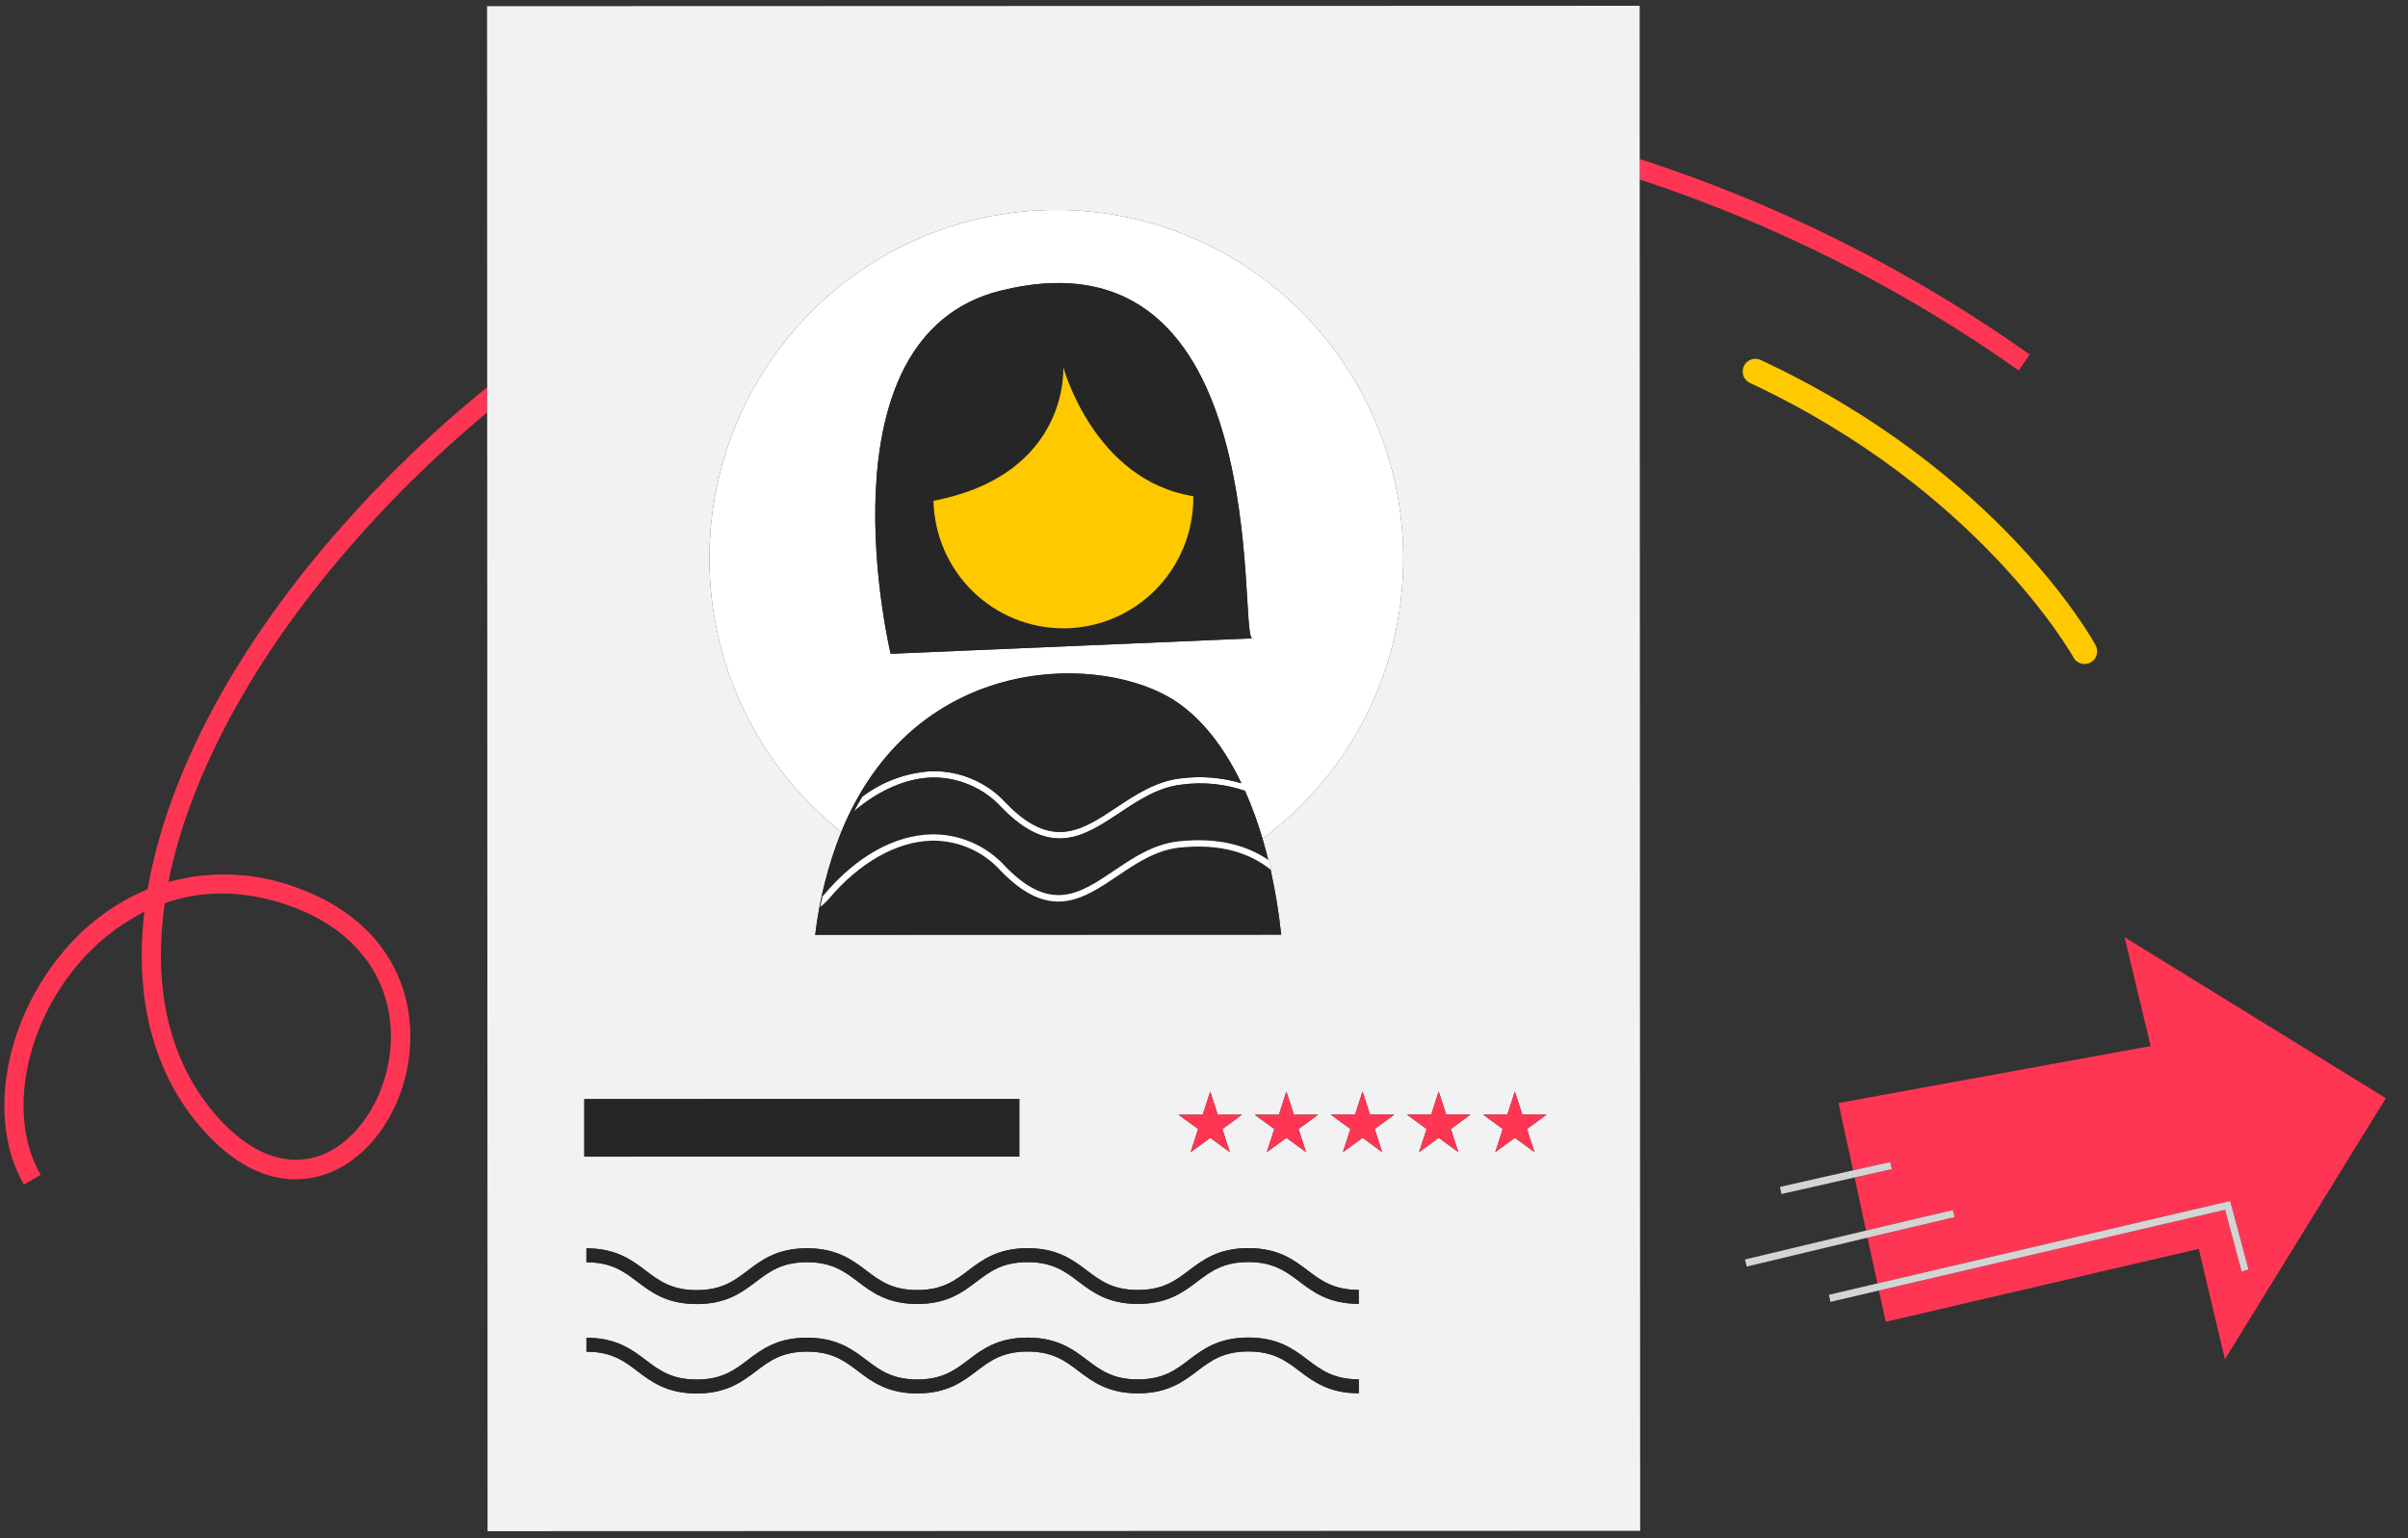 <svg width="324" height="207" viewBox="0 0 324 207" fill="none" xmlns="http://www.w3.org/2000/svg">
<rect x="0" y="0" width="324" height="207" fill="#333333" stroke="none"/>
<path d="M43.662 73.549C30.398 89.296 22.323 105.409 19.872 119.657C15.29 121.576 11.26 124.62 8.153 128.509C0.408 137.982 -1.668 150.978 3.218 159.413L5.469 158.093C1.115 150.569 3.086 138.825 10.166 130.167C12.701 127.052 15.857 124.505 19.43 122.69C18.003 134.824 20.843 145.423 28.231 153.025C35.224 160.221 41.525 159.031 44.662 157.683C51.07 154.923 55.496 146.945 55.195 138.711C54.867 129.714 49.191 122.652 39.626 119.344C34.173 117.378 28.25 117.15 22.663 118.69C25.313 105.277 33.114 90.122 45.65 75.236C51.698 68.08 58.358 61.47 65.555 55.483V52.104C57.605 58.547 50.275 65.727 43.662 73.549V73.549ZM38.779 121.823C47.268 124.759 52.303 130.952 52.591 138.811C52.85 145.888 48.999 152.969 43.636 155.28C39.282 157.156 34.475 155.706 30.097 151.2C22.977 143.875 20.44 133.484 22.176 121.539C26.649 119.971 32.203 119.549 38.779 121.823V121.823Z" fill="#FF3653"/>
<path d="M271.62 49.853L273.105 47.708C257.033 36.329 239.339 27.459 220.626 21.397V24.152C238.799 30.131 255.985 38.793 271.62 49.853V49.853Z" fill="#FF3653"/>
<path d="M220.626 21.394L220.619 0.779L65.536 0.832L65.553 52.108V55.486L65.603 206.054L220.686 206.002L220.626 24.149L220.626 21.394ZM165.479 155.046L162.842 153.123L160.207 155.048L161.212 151.933L158.575 150.01H161.834L162.841 146.896L163.849 150.009H167.108L164.471 151.935L165.479 155.046ZM113.195 111.942C107.662 107.56 103.19 101.973 100.117 95.603C97.043 89.234 95.447 82.246 95.45 75.167C95.446 62.728 100.36 50.796 109.112 41.997C117.864 33.198 129.737 28.252 142.118 28.248C148.249 28.246 154.32 29.457 159.985 31.812C165.65 34.167 170.797 37.62 175.134 41.974C179.47 46.328 182.911 51.498 185.259 57.188C187.607 62.878 188.816 68.976 188.818 75.136C188.826 82.477 187.116 89.717 183.826 96.272C180.536 102.827 175.758 108.513 169.878 112.871C170.151 113.791 170.406 114.745 170.647 115.724L170.804 115.835C170.903 116.261 170.997 116.697 171.091 117.133C171.045 117.096 171.009 117.057 170.958 117.02C171.597 119.91 172.075 122.833 172.389 125.776L109.687 125.798C110.248 121.045 111.428 116.387 113.195 111.942V111.942ZM175.727 155.043L173.09 153.119L170.453 155.044L171.46 151.93L168.822 150.006H172.081L173.087 146.892L174.095 150.005H177.354L174.719 151.931L175.727 155.043ZM78.619 147.909L137.152 147.89V155.636L78.62 155.656L78.619 147.909ZM78.904 167.989H78.909C82.928 167.989 85.032 169.583 86.887 170.99C88.666 172.339 90.346 173.614 93.739 173.614H93.743C97.14 173.614 98.82 172.337 100.599 170.986C102.455 169.577 104.558 167.981 108.579 167.979H108.584C112.605 167.979 114.709 169.573 116.565 170.98C118.344 172.328 120.025 173.603 123.419 173.603H123.424C126.819 173.603 128.498 172.326 130.276 170.976C132.131 169.567 134.234 167.971 138.255 167.969H138.26C142.282 167.969 144.385 169.563 146.243 170.97C148.022 172.319 149.703 173.593 153.099 173.593H153.104C156.506 173.593 158.188 172.316 159.969 170.965C161.826 169.558 163.932 167.961 167.959 167.96H167.964C171.989 167.96 174.093 169.554 175.949 170.96C177.731 172.309 179.414 173.583 182.813 173.583H182.818V175.459H182.813C178.787 175.459 176.684 173.865 174.827 172.459C173.045 171.11 171.363 169.836 167.964 169.836H167.959C164.558 169.836 162.875 171.113 161.094 172.464C159.237 173.871 157.131 175.468 153.104 175.469H153.099C149.078 175.469 146.975 173.875 145.117 172.469C143.338 171.12 141.655 169.846 138.26 169.846H138.255C134.86 169.846 133.182 171.123 131.403 172.472C129.548 173.881 127.445 175.477 123.424 175.478H123.419C119.399 175.478 117.295 173.884 115.439 172.479C113.66 171.13 111.979 169.856 108.584 169.856H108.579C105.185 169.856 103.504 171.132 101.725 172.484C99.87 173.892 97.767 175.488 93.743 175.49H93.739C89.719 175.49 87.617 173.896 85.762 172.489C83.983 171.139 82.302 169.865 78.909 169.865H78.904V167.989ZM182.822 187.494H182.817C178.791 187.494 176.688 185.9 174.83 184.493C173.05 183.144 171.366 181.869 167.969 181.869H167.964C164.563 181.869 162.88 183.146 161.098 184.497C159.24 185.906 157.136 187.502 153.108 187.504H153.103C149.082 187.504 146.978 185.91 145.122 184.502C143.343 183.155 141.662 181.88 138.267 181.88H138.26C134.865 181.88 133.185 183.157 131.406 184.507C129.552 185.916 127.45 187.512 123.428 187.514H123.423C119.402 187.514 117.3 185.92 115.444 184.513C113.665 183.164 111.983 181.89 108.589 181.89H108.584C105.188 181.89 103.508 183.167 101.73 184.517C99.874 185.925 97.772 187.522 93.749 187.523H93.743C89.724 187.523 87.621 185.929 85.766 184.521C83.987 183.174 82.307 181.9 78.914 181.9H78.909V180.024H78.914C82.933 180.024 85.035 181.618 86.89 183.024C88.67 184.373 90.35 185.647 93.743 185.647H93.749C97.145 185.647 98.825 184.37 100.604 183.021C102.459 181.612 104.562 180.016 108.584 180.014H108.589C112.61 180.014 114.712 181.609 116.568 183.014C118.348 184.363 120.029 185.637 123.423 185.637H123.428C126.823 185.637 128.503 184.36 130.281 183.011C132.136 181.602 134.239 180.006 138.26 180.005H138.267C142.287 180.005 144.39 181.599 146.246 183.004C148.027 184.354 149.708 185.628 153.103 185.628H153.108C156.51 185.628 158.192 184.351 159.974 182.999C161.831 181.591 163.936 179.995 167.964 179.993H167.969C171.994 179.993 174.098 181.587 175.954 182.995C177.735 184.344 179.419 185.618 182.817 185.618H182.822V187.494ZM185.971 155.039L183.334 153.115L180.699 155.041L181.704 151.927L179.067 150.003H182.326L183.333 146.889L184.341 150.002H187.6L184.963 151.928L185.971 155.039ZM196.219 155.039L193.582 153.115L190.945 155.041L191.952 151.927L189.314 150.003H192.574L193.579 146.889L194.587 150.002H197.846L195.211 151.927L196.219 155.039ZM206.465 155.039L203.828 153.115L201.193 155.041L202.198 151.927L199.561 150.003H202.82L203.826 146.888L204.834 150.002H208.094L205.457 151.928L206.465 155.039Z" fill="#F2F2F2"/>
<path d="M157.18 93.755C160.914 95.859 164.335 99.78 167.039 105.404C164.419 104.623 161.666 104.396 158.953 104.735C155.578 105.096 152.838 106.916 150.186 108.675C145.541 111.762 141.526 114.426 135.388 108.082C134.114 106.684 132.556 105.576 130.819 104.835C129.083 104.093 127.208 103.734 125.321 103.783C121.951 103.981 118.715 105.173 116.017 107.212C115.634 107.844 115.261 108.498 114.899 109.176C118.214 106.363 121.877 104.746 125.349 104.63C127.117 104.593 128.873 104.935 130.499 105.632C132.125 106.329 133.585 107.367 134.782 108.675C141.405 115.52 145.896 112.539 150.652 109.383C153.219 107.679 155.873 105.916 159.043 105.579C161.897 105.197 164.8 105.487 167.523 106.426C168.45 108.519 169.238 110.672 169.879 112.871C175.759 108.513 180.537 102.827 183.827 96.272C187.117 89.717 188.827 82.477 188.819 75.136C188.817 68.976 187.608 62.878 185.26 57.188C182.912 51.498 179.472 46.328 175.135 41.974C170.799 37.62 165.651 34.167 159.986 31.812C154.321 29.457 148.25 28.246 142.12 28.248C129.738 28.252 117.865 33.198 109.113 41.997C100.361 50.796 95.447 62.728 95.451 75.167C95.449 82.246 97.044 89.234 100.118 95.603C103.192 101.973 107.664 107.56 113.197 111.942C122.83 88.406 146.738 87.864 157.18 93.755ZM134.67 39.102C171.702 29.977 166.554 85.442 168.481 85.902L119.837 87.977C119.837 87.977 109.584 45.284 134.673 39.102H134.67Z" fill="white"/>
<path d="M168.485 85.906C166.557 85.442 171.706 29.977 134.673 39.105C109.585 45.287 119.84 87.983 119.84 87.983L168.485 85.906ZM143.077 84.553C138.511 84.553 134.127 82.758 130.861 79.552C127.596 76.347 125.708 71.984 125.602 67.398C144.005 63.845 143.065 49.41 143.065 49.41C143.065 49.41 147.161 64.623 160.551 66.777C160.551 66.845 160.561 66.909 160.561 66.976C160.561 69.283 160.11 71.568 159.232 73.701C158.353 75.833 157.066 77.77 155.442 79.403C153.819 81.035 151.891 82.33 149.77 83.213C147.648 84.097 145.374 84.552 143.077 84.553V84.553Z" fill="#262626"/>
<path d="M143.066 49.41C143.066 49.41 144.002 63.845 125.603 67.398C125.708 71.984 127.596 76.347 130.861 79.552C134.127 82.758 138.511 84.553 143.077 84.553C145.374 84.552 147.649 84.097 149.771 83.213C151.893 82.329 153.82 81.034 155.444 79.401C157.067 77.768 158.355 75.83 159.233 73.698C160.111 71.565 160.562 69.279 160.561 66.972C160.561 66.905 160.552 66.84 160.551 66.773C147.161 64.623 143.066 49.41 143.066 49.41Z" fill="#FFC900"/>
<path d="M164.471 151.932L167.107 150.007L163.848 150.008L162.839 146.894L161.834 150.009L158.575 150.009L161.212 151.933L160.205 155.048L162.842 153.122L165.479 155.046L164.471 151.932Z" fill="#FF3653"/>
<path d="M174.095 150.004L173.087 146.891L172.081 150.005L168.822 150.006L171.459 151.93L170.453 155.044L173.089 153.119L175.726 155.043L174.718 151.928L177.354 150.004L174.095 150.004Z" fill="#FF3653"/>
<path d="M184.342 150.001L183.334 146.887L182.328 150.001L179.069 150.003L181.706 151.926L180.7 155.041L183.336 153.115L185.973 155.039L184.965 151.925L187.601 150L184.342 150.001Z" fill="#FF3653"/>
<path d="M194.589 149.998L193.581 146.884L192.575 149.998L189.315 150L191.953 151.923L190.947 155.038L193.583 153.112L196.22 155.035L195.212 151.922L197.848 149.996L194.589 149.998Z" fill="#FF3653"/>
<path d="M204.835 149.994L203.827 146.88L202.821 149.995L199.562 149.996L202.2 151.919L201.193 155.034L203.83 153.109L206.467 155.032L205.459 151.919L208.094 149.993L204.835 149.994Z" fill="#FF3653"/>
<path d="M172.388 125.776C172.074 122.833 171.597 119.91 170.958 117.02C168.186 114.82 164.261 113.471 158.695 114.064C155.513 114.404 152.882 116.178 150.339 117.894C145.67 121.041 141.262 124.013 134.647 117.181C133.459 115.863 132.001 114.82 130.373 114.121C128.746 113.423 126.987 113.087 125.218 113.137C120.598 113.289 115.641 116.099 111.615 120.849C111.244 121.285 110.827 121.679 110.372 122.025C110.472 121.548 110.572 121.071 110.68 120.607C110.778 120.504 110.878 120.407 110.972 120.297C115.212 115.295 120.262 112.45 125.19 112.291C127.076 112.237 128.953 112.594 130.69 113.336C132.427 114.078 133.984 115.189 135.255 116.591C141.372 122.915 145.308 120.267 149.864 117.19C152.493 115.417 155.212 113.584 158.602 113.223C163.912 112.655 167.791 113.782 170.643 115.727C170.402 114.747 170.15 113.794 169.874 112.873C169.232 110.675 168.445 108.522 167.518 106.429C164.796 105.49 161.894 105.199 159.041 105.581C155.871 105.92 153.217 107.681 150.651 109.384C145.895 112.541 141.403 115.521 134.78 108.676C133.583 107.368 132.123 106.331 130.497 105.634C128.871 104.936 127.115 104.595 125.347 104.632C121.875 104.747 118.212 106.365 114.897 109.177C115.258 108.502 115.631 107.847 116.015 107.214C118.713 105.175 121.95 103.982 125.319 103.785C127.206 103.736 129.081 104.095 130.817 104.836C132.554 105.578 134.112 106.685 135.386 108.084C141.524 114.428 145.539 111.763 150.185 108.677C152.836 106.917 155.576 105.098 158.952 104.737C161.664 104.397 164.417 104.625 167.037 105.405C164.335 99.782 160.914 95.861 157.179 93.756C146.738 87.866 122.828 88.407 113.193 111.944C111.425 116.388 110.245 121.047 109.684 125.799L172.388 125.776Z" fill="#262626"/>
<path d="M158.605 113.22C155.215 113.582 152.498 115.415 149.868 117.188C145.311 120.264 141.375 122.912 135.258 116.589C133.987 115.186 132.43 114.076 130.693 113.334C128.956 112.591 127.08 112.235 125.193 112.288C120.264 112.453 115.215 115.295 110.975 120.295C110.882 120.404 110.781 120.502 110.684 120.604C110.575 121.068 110.476 121.545 110.375 122.022C110.831 121.676 111.248 121.282 111.619 120.846C115.644 116.097 120.601 113.287 125.221 113.134C126.99 113.085 128.749 113.421 130.377 114.119C132.005 114.817 133.463 115.861 134.651 117.179C141.262 124.011 145.67 121.038 150.343 117.891C152.889 116.176 155.518 114.401 158.699 114.061C164.265 113.465 168.189 114.817 170.961 117.018C171.007 117.054 171.048 117.094 171.093 117.131C171 116.694 170.906 116.258 170.807 115.833L170.65 115.722C167.794 113.78 163.916 112.652 158.605 113.22Z" fill="white"/>
<path d="M137.154 147.899H78.621V155.645H137.154V147.899Z" fill="#262626"/>
<path d="M85.764 172.489C87.619 173.892 89.722 175.49 93.741 175.49H93.746C97.771 175.49 99.872 173.892 101.727 172.484C103.506 171.132 105.187 169.856 108.581 169.856H108.586C111.981 169.856 113.662 171.13 115.441 172.479C117.297 173.882 119.401 175.478 123.421 175.478H123.426C127.447 175.478 129.55 173.881 131.405 172.472C133.184 171.123 134.862 169.846 138.257 169.846H138.262C141.657 169.846 143.34 171.12 145.119 172.469C146.977 173.872 149.08 175.469 153.101 175.469H153.106C157.132 175.469 159.239 173.871 161.096 172.464C162.877 171.113 164.56 169.837 167.961 169.836H167.966C171.365 169.836 173.047 171.11 174.829 172.459C176.686 173.862 178.791 175.459 182.815 175.459H182.82V173.583H182.815C179.416 173.583 177.733 172.309 175.951 170.96C174.095 169.557 171.99 167.96 167.966 167.96H167.961C163.935 167.96 161.828 169.558 159.971 170.965C158.19 172.316 156.508 173.592 153.106 173.593H153.101C149.705 173.593 148.024 172.319 146.245 170.97C144.387 169.567 142.284 167.969 138.262 167.969H138.257C134.236 167.969 132.133 169.567 130.279 170.976C128.5 172.326 126.821 173.602 123.426 173.603H123.421C120.027 173.603 118.346 172.328 116.567 170.98C114.711 169.577 112.607 167.979 108.586 167.979H108.581C104.556 167.979 102.456 169.577 100.601 170.986C98.822 172.337 97.142 173.613 93.746 173.614H93.741C90.348 173.614 88.668 172.339 86.889 170.99C85.034 169.583 82.93 167.989 78.911 167.989H78.906V169.865H78.911C82.304 169.865 83.985 171.139 85.764 172.489Z" fill="#262626"/>
<path d="M175.956 182.995C174.099 181.587 171.994 179.993 167.97 179.993H167.965C163.94 179.993 161.832 181.591 159.976 182.999C158.194 184.351 156.511 185.627 153.11 185.628H153.105C149.709 185.628 148.029 184.354 146.247 183.004C144.392 181.601 142.288 180.005 138.268 180.005H138.262C134.24 180.005 132.137 181.602 130.283 183.011C128.504 184.36 126.824 185.637 123.429 185.637H123.425C120.031 185.637 118.349 184.363 116.57 183.014C114.714 181.611 112.611 180.014 108.591 180.014H108.586C104.56 180.014 102.461 181.612 100.605 183.021C98.826 184.37 97.146 185.646 93.75 185.647H93.745C90.351 185.647 88.671 184.373 86.892 183.024C85.037 181.621 82.934 180.024 78.915 180.024H78.91V181.9H78.915C82.308 181.9 83.988 183.174 85.768 184.521C87.623 185.925 89.726 187.523 93.745 187.523H93.75C97.776 187.523 99.875 185.925 101.731 184.517C103.509 183.167 105.189 181.891 108.586 181.89H108.591C111.984 181.89 113.666 183.164 115.446 184.513C117.301 185.916 119.404 187.514 123.425 187.514H123.429C127.451 187.514 129.553 185.916 131.408 184.507C133.186 183.157 134.866 181.882 138.262 181.88H138.268C141.663 181.88 143.344 183.155 145.124 184.502C146.979 185.906 149.083 187.504 153.105 187.504H153.11C157.136 187.504 159.242 185.906 161.1 184.497C162.882 183.146 164.564 181.87 167.965 181.869H167.97C171.367 181.869 173.052 183.144 174.832 184.493C176.689 185.896 178.794 187.494 182.818 187.494H182.823V185.618H182.818C179.42 185.618 177.737 184.344 175.956 182.995Z" fill="#262626"/>
<path d="M281.966 86.821C281.444 85.869 268.837 63.336 236.896 48.44C236.487 48.25 236.02 48.231 235.597 48.387C235.174 48.543 234.829 48.86 234.638 49.27C234.544 49.474 234.49 49.694 234.481 49.918C234.472 50.142 234.506 50.366 234.583 50.577C234.66 50.788 234.777 50.981 234.928 51.147C235.08 51.312 235.262 51.445 235.464 51.54C266.335 65.941 278.864 88.249 278.986 88.472C279.133 88.74 279.349 88.963 279.612 89.119C279.874 89.274 280.173 89.356 280.477 89.356C280.765 89.357 281.048 89.284 281.299 89.144C281.694 88.925 281.986 88.557 282.111 88.121C282.236 87.686 282.184 87.218 281.966 86.821Z" fill="#FFC900"/>
<path d="M321.026 147.789L285.87 126.131L289.377 140.777L285.402 141.483L284.032 141.745L247.371 148.435L249.34 157.494L254.33 156.376L254.564 157.332L249.541 158.452L251.075 165.598L262.752 162.837L262.987 163.792L251.275 166.556L252.607 172.71L300.077 161.615L302.542 170.851L301.623 171.118L299.39 162.803L252.807 173.668L253.736 177.872L295.846 168.058L299.366 182.91L318.984 151.075L319.612 150.064L321.026 147.789Z" fill="#FF3653"/>
<path d="M299.391 162.803L301.624 171.118L302.543 170.851L300.077 161.615L252.607 172.71L246.085 174.238L246.285 175.196L252.807 173.667L299.391 162.803Z" fill="#D4D4D4"/>
<path d="M262.753 162.835L251.075 165.597L234.79 169.486L235.025 170.442L251.275 166.555L262.987 163.791L262.753 162.835Z" fill="#D4D4D4"/>
<path d="M254.329 156.376L249.339 157.494L239.499 159.721L239.7 160.679L249.54 158.451L254.563 157.331L254.329 156.376Z" fill="#D4D4D4"/>
</svg>
